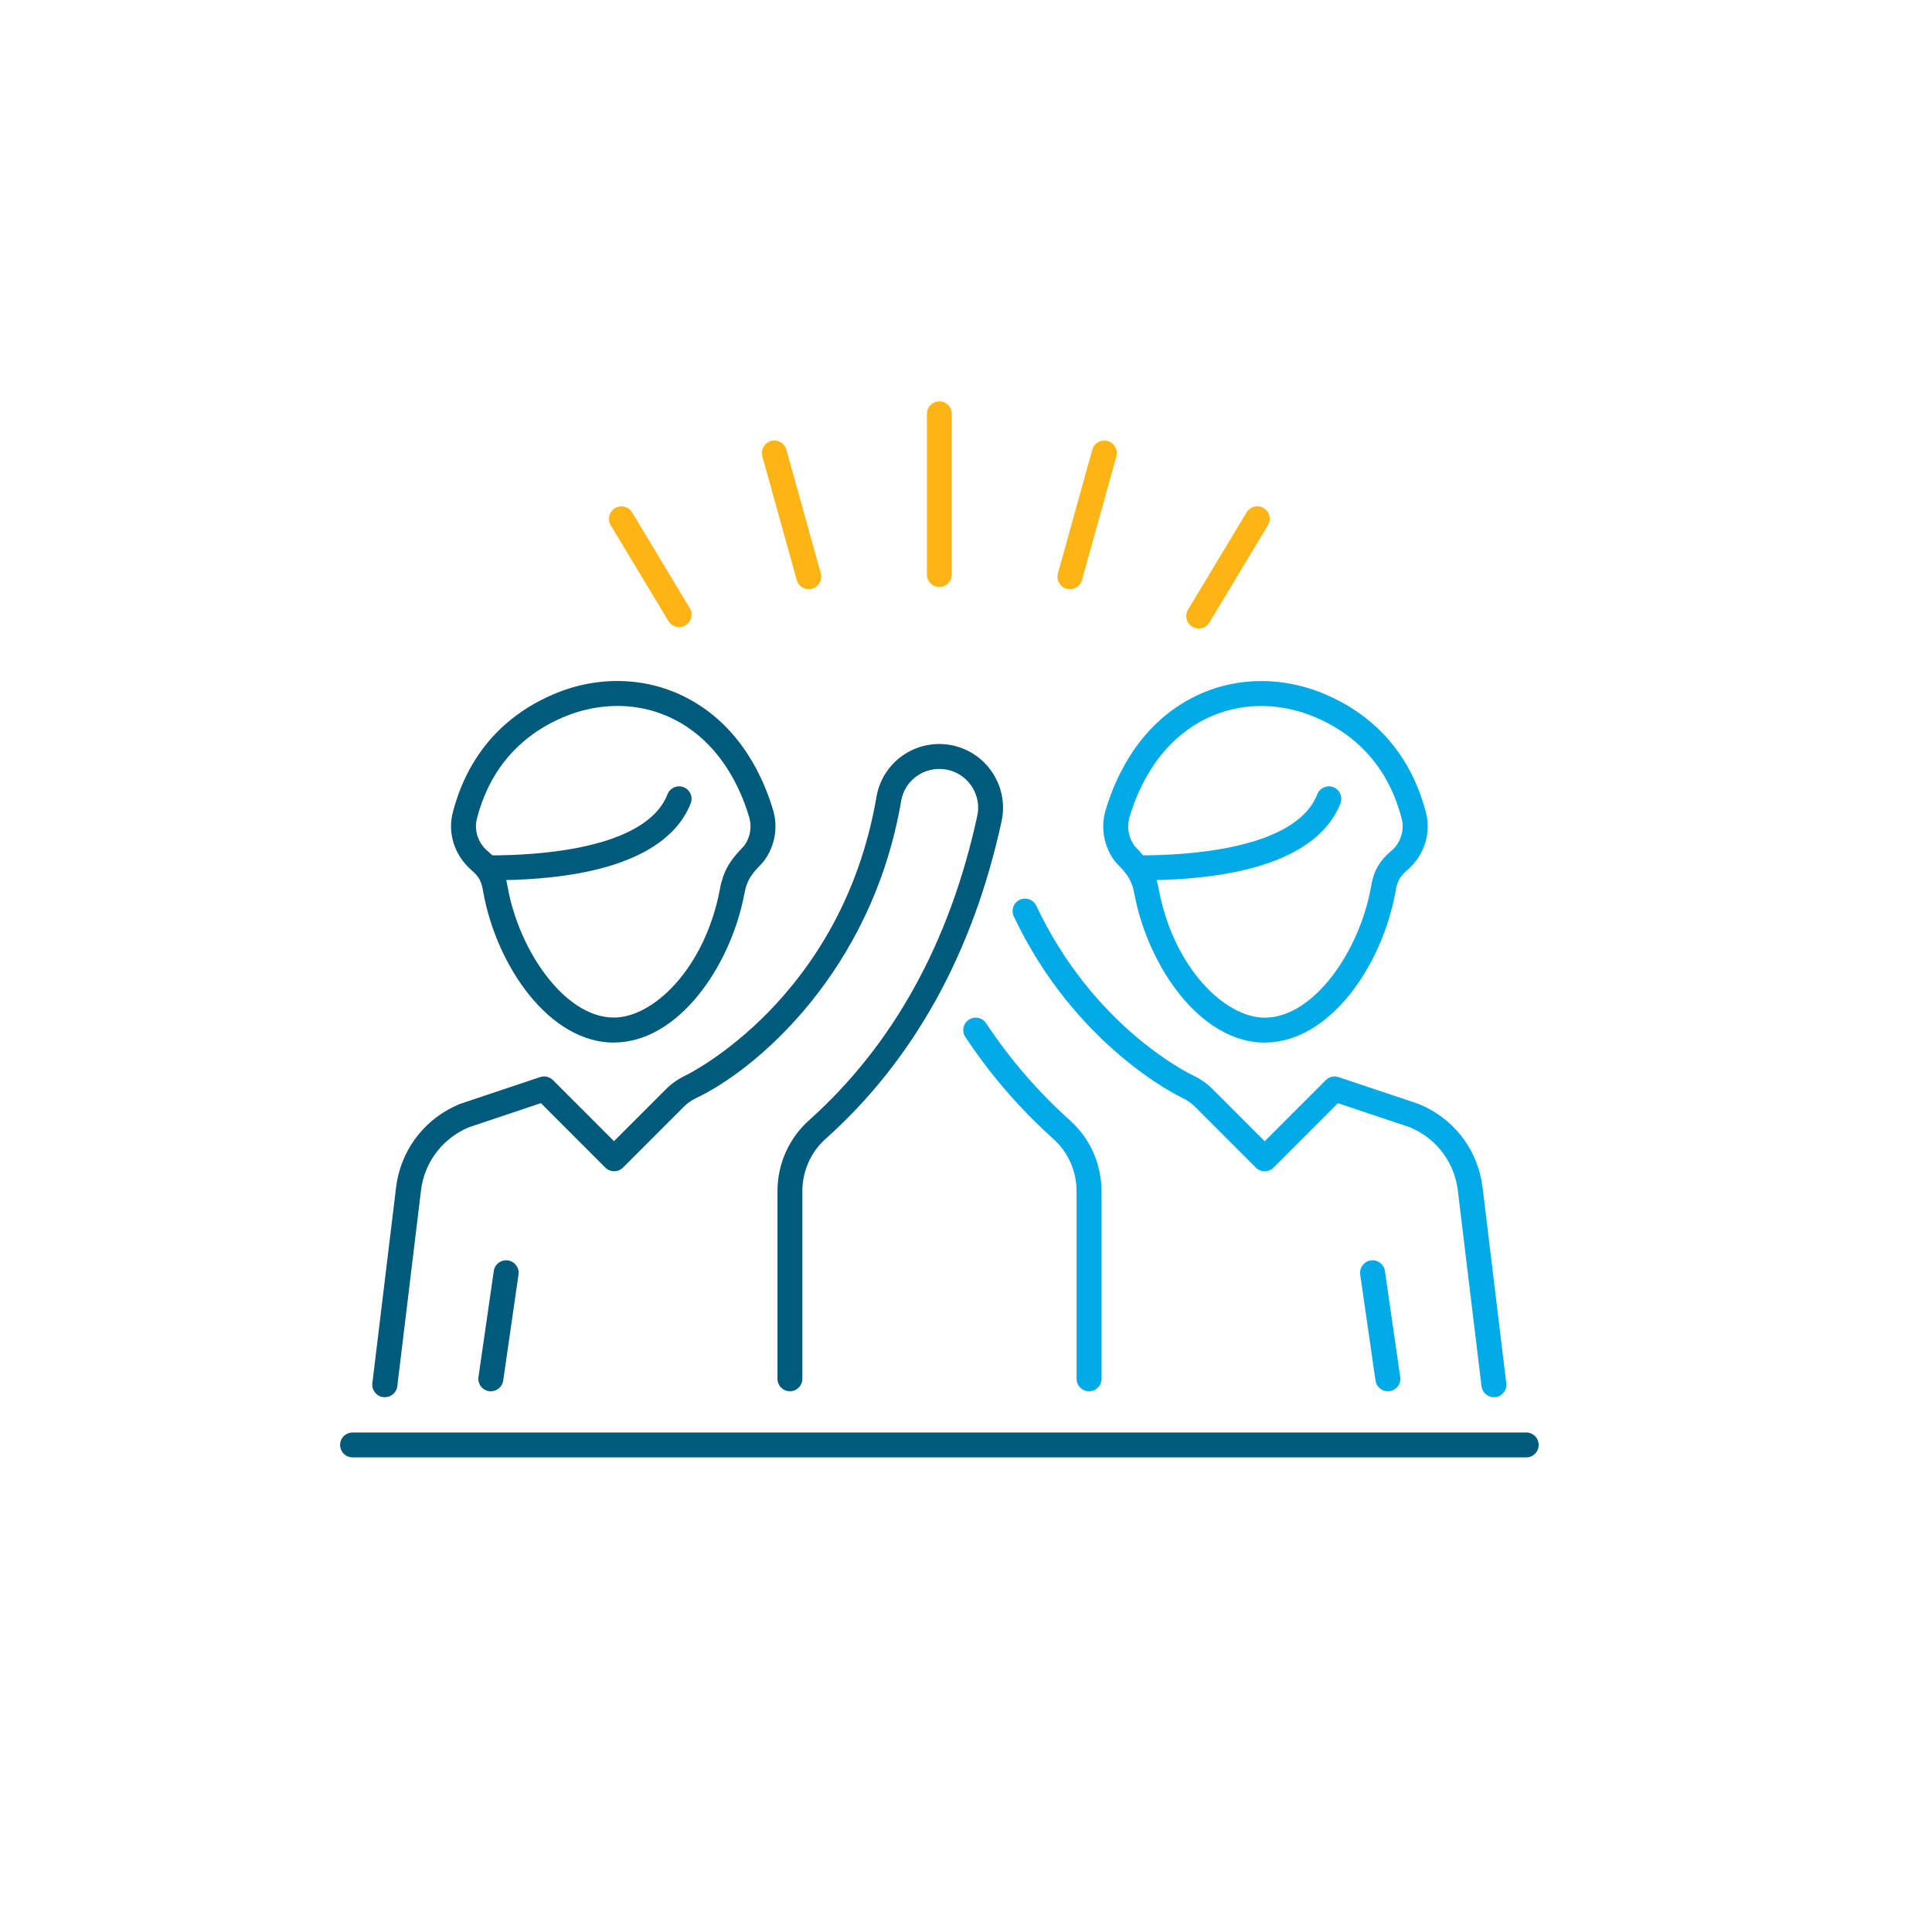 <?xml version="1.0" encoding="UTF-8"?>
<svg id="Layer_1" data-name="Layer 1" xmlns="http://www.w3.org/2000/svg" viewBox="0 0 351 350">
  <defs>
    <style>
      .cls-1 {
        fill: #fdb515;
      }

      .cls-2 {
        fill: #005a7c;
      }

      .cls-3 {
        fill: #00aae7;
      }
    </style>
  </defs>
  <g>
    <path class="cls-2" d="M69.91,253.79c-.09,0-.18,0-.28-.02-1.24-.15-2.13-1.28-1.98-2.52l4.31-35.59c.77-6.34,4.66-11.8,10.4-14.6l.11-.05c.32-.16.64-.3.96-.44.06-.03.12-.05.18-.07l14.52-4.86c.81-.27,1.71-.06,2.32.54l11.1,11.1,9.45-9.45c1.02-1.02,2.25-1.87,3.65-2.54.28-.13,28.3-13.82,34.59-50.57.55-3.22,2.46-6.07,5.24-7.81,2.79-1.75,6.2-2.23,9.37-1.32,5.83,1.68,9.4,7.63,8.12,13.55-5.2,23.97-15.96,43.4-31.99,57.73-2.68,2.39-4.21,5.86-4.21,9.5v34.07c0,1.25-1.01,2.26-2.26,2.26s-2.26-1.01-2.26-2.26v-34.07c0-4.93,2.08-9.62,5.72-12.87,15.3-13.69,25.59-32.3,30.58-55.32.78-3.6-1.39-7.22-4.94-8.24-1.93-.55-4.01-.26-5.71.8-1.71,1.07-2.84,2.76-3.18,4.74-5.34,31.25-26.61,48.92-37.11,53.9-.93.44-1.73.99-2.38,1.65l-11.05,11.05c-.88.88-2.32.88-3.2,0l-11.71-11.71-13.1,4.39c-.23.1-.46.2-.68.31l-.1.05c-4.36,2.13-7.31,6.27-7.9,11.08l-4.31,35.59c-.14,1.15-1.12,1.99-2.25,1.99Z"/>
    <path class="cls-2" d="M89.18,159.89c-1.25,0-2.26-1.01-2.26-2.26s1.01-2.26,2.26-2.26c8.35,0,28.18-1.08,32.09-11.1.45-1.16,1.77-1.74,2.93-1.29,1.16.45,1.74,1.77,1.29,2.93-2.49,6.38-10.81,13.98-36.31,13.98Z"/>
    <path class="cls-3" d="M207.23,159.89c-1.25,0-2.26-1.01-2.26-2.26s1.01-2.26,2.26-2.26c8.35,0,28.18-1.08,32.09-11.1.45-1.16,1.76-1.74,2.93-1.29,1.16.45,1.74,1.77,1.29,2.93-2.49,6.38-10.81,13.98-36.31,13.98Z"/>
    <path class="cls-2" d="M111.55,189.38c-11.75,0-21.29-13.86-23.74-27.26-.29-1.81-.61-2.8-2.28-4.18-3.01-2.71-4.23-6.66-3.26-10.4.83-3.19,2.04-6.15,3.6-8.78,3.36-5.67,8.29-9.92,14.65-12.64,8.13-3.48,17.06-3.2,24.5.77,5.16,2.75,9.31,7.02,12.35,12.7,1.26,2.36,2.3,4.91,3.09,7.58h0c.89,3.02.37,6.26-1.43,8.89-.27.4-.57.72-.8.96-1.61,1.67-2.12,2.53-2.51,3.52-.19.5-.35,1.08-.49,1.82-2.51,13.27-12.06,27-23.69,27ZM112.14,128.23c-3.29,0-6.63.68-9.84,2.05-5.46,2.33-9.68,5.96-12.54,10.78-1.34,2.27-2.39,4.83-3.11,7.61-.54,2.09.16,4.32,1.83,5.83,2.57,2.12,3.35,4.12,3.79,6.83,2.07,11.33,10.31,23.5,19.28,23.5,7.13,0,16.52-8.92,19.24-23.32.19-1.02.42-1.85.71-2.6.67-1.74,1.61-3.11,3.47-5.04.11-.11.24-.25.32-.37,1.03-1.5,1.33-3.35.82-5.06h0c-.7-2.38-1.62-4.64-2.74-6.72-2.61-4.87-6.14-8.52-10.49-10.84-3.32-1.77-6.99-2.66-10.75-2.66Z"/>
  </g>
  <path class="cls-2" d="M89.18,252.71c-.11,0-.22,0-.33-.02-1.24-.18-2.1-1.33-1.92-2.57l2.78-19.26c.18-1.24,1.32-2.09,2.57-1.92,1.24.18,2.1,1.33,1.92,2.57l-2.78,19.26c-.16,1.13-1.13,1.94-2.24,1.94Z"/>
  <g>
    <path class="cls-3" d="M271.41,253.79c-1.13,0-2.11-.84-2.25-1.99l-4.31-35.59c-.58-4.81-3.53-8.95-7.89-11.08l-.11-.05c-.22-.11-.44-.21-.67-.31l-13.1-4.39-11.71,11.71c-.88.88-2.32.88-3.2,0l-11.05-11.05c-.65-.65-1.45-1.21-2.38-1.65-.79-.38-19.44-9.44-30.56-32.94-.53-1.13-.05-2.48,1.08-3.01,1.13-.53,2.48-.05,3.01,1.08,10.43,22.05,27.68,30.43,28.41,30.78,1.4.66,2.62,1.51,3.64,2.54l9.45,9.45,11.1-11.1c.61-.61,1.5-.82,2.32-.54l14.52,4.86c.06.02.12.04.18.07.32.14.63.28.94.43l.12.06c5.75,2.8,9.63,8.26,10.4,14.6l4.31,35.59c.15,1.24-.73,2.37-1.98,2.52-.09.01-.18.02-.28.02Z"/>
    <path class="cls-3" d="M197.85,252.71c-1.25,0-2.26-1.01-2.26-2.26v-34.07c0-3.64-1.54-7.1-4.21-9.5-6.07-5.43-11.45-11.66-16-18.52-.69-1.04-.41-2.45.64-3.14,1.04-.69,2.45-.41,3.14.64,4.33,6.54,9.46,12.47,15.24,17.65,3.64,3.25,5.72,7.94,5.72,12.87v34.07c0,1.25-1.01,2.26-2.26,2.26Z"/>
    <path class="cls-3" d="M229.78,189.38c-11.63,0-21.18-13.73-23.69-27-.14-.74-.29-1.32-.49-1.82-.38-.99-.89-1.85-2.51-3.52-.23-.24-.52-.56-.8-.96-1.8-2.63-2.32-5.88-1.43-8.9.79-2.67,1.83-5.22,3.09-7.58,3.04-5.68,7.19-9.95,12.35-12.7,7.44-3.97,16.37-4.25,24.5-.77,6.36,2.72,11.29,6.97,14.65,12.64,1.56,2.64,2.77,5.59,3.6,8.78.97,3.73-.25,7.69-3.19,10.33-1.74,1.44-2.06,2.42-2.35,4.19-2.45,13.44-12,27.3-23.75,27.3ZM229.18,128.23c-3.75,0-7.43.89-10.75,2.66-4.35,2.32-7.88,5.97-10.49,10.84-1.12,2.09-2.04,4.35-2.74,6.72h0c-.5,1.71-.21,3.56.82,5.06.08.12.22.26.32.38,1.86,1.93,2.81,3.3,3.47,5.04.29.76.52,1.59.71,2.6,2.72,14.4,12.11,23.32,19.24,23.32,8.97,0,17.21-12.17,19.28-23.54.43-2.67,1.21-4.67,3.85-6.86,1.6-1.44,2.3-3.68,1.76-5.77-.72-2.78-1.77-5.34-3.11-7.61-2.86-4.82-7.08-8.45-12.54-10.78-3.21-1.37-6.55-2.05-9.84-2.05ZM203.04,147.81h0,0Z"/>
  </g>
  <path class="cls-3" d="M252.14,252.71c-1.11,0-2.08-.81-2.24-1.94l-2.78-19.26c-.18-1.24.68-2.39,1.92-2.57,1.25-.18,2.39.68,2.57,1.92l2.78,19.26c.18,1.24-.68,2.39-1.92,2.57-.11.02-.22.02-.33.02Z"/>
  <path class="cls-1" d="M170.66,106.62c-1.25,0-2.26-1.01-2.26-2.26v-29.19c0-1.25,1.01-2.26,2.26-2.26s2.26,1.01,2.26,2.26v29.19c0,1.25-1.01,2.26-2.26,2.26Z"/>
  <path class="cls-1" d="M146.93,107.02c-.99,0-1.9-.66-2.18-1.66l-6.25-22.47c-.33-1.21.37-2.45,1.58-2.79,1.21-.33,2.45.37,2.79,1.58l6.25,22.47c.33,1.21-.37,2.45-1.58,2.79-.2.06-.41.08-.61.08Z"/>
  <path class="cls-1" d="M123.38,113.91c-.77,0-1.52-.39-1.94-1.1l-10.48-17.4c-.65-1.07-.3-2.46.77-3.11,1.07-.64,2.46-.3,3.11.77l10.48,17.4c.65,1.07.3,2.46-.77,3.11-.37.22-.77.33-1.17.33Z"/>
  <path class="cls-1" d="M194.39,107.02c-.2,0-.4-.03-.61-.08-1.2-.33-1.91-1.58-1.58-2.79l6.25-22.47c.33-1.2,1.58-1.91,2.79-1.58,1.2.33,1.91,1.58,1.58,2.79l-6.25,22.47c-.28,1-1.19,1.66-2.18,1.66Z"/>
  <path class="cls-1" d="M217.78,114.17c-.4,0-.8-.11-1.17-.33-1.07-.64-1.42-2.04-.77-3.11l10.64-17.67c.64-1.07,2.04-1.42,3.11-.77s1.42,2.04.77,3.11l-10.64,17.67c-.42.71-1.17,1.1-1.94,1.1Z"/>
  <path class="cls-2" d="M277.28,264.72H64.05c-1.25,0-2.26-1.01-2.26-2.26s1.01-2.26,2.26-2.26h213.23c1.25,0,2.26,1.01,2.26,2.26s-1.01,2.26-2.26,2.26Z"/>
</svg>